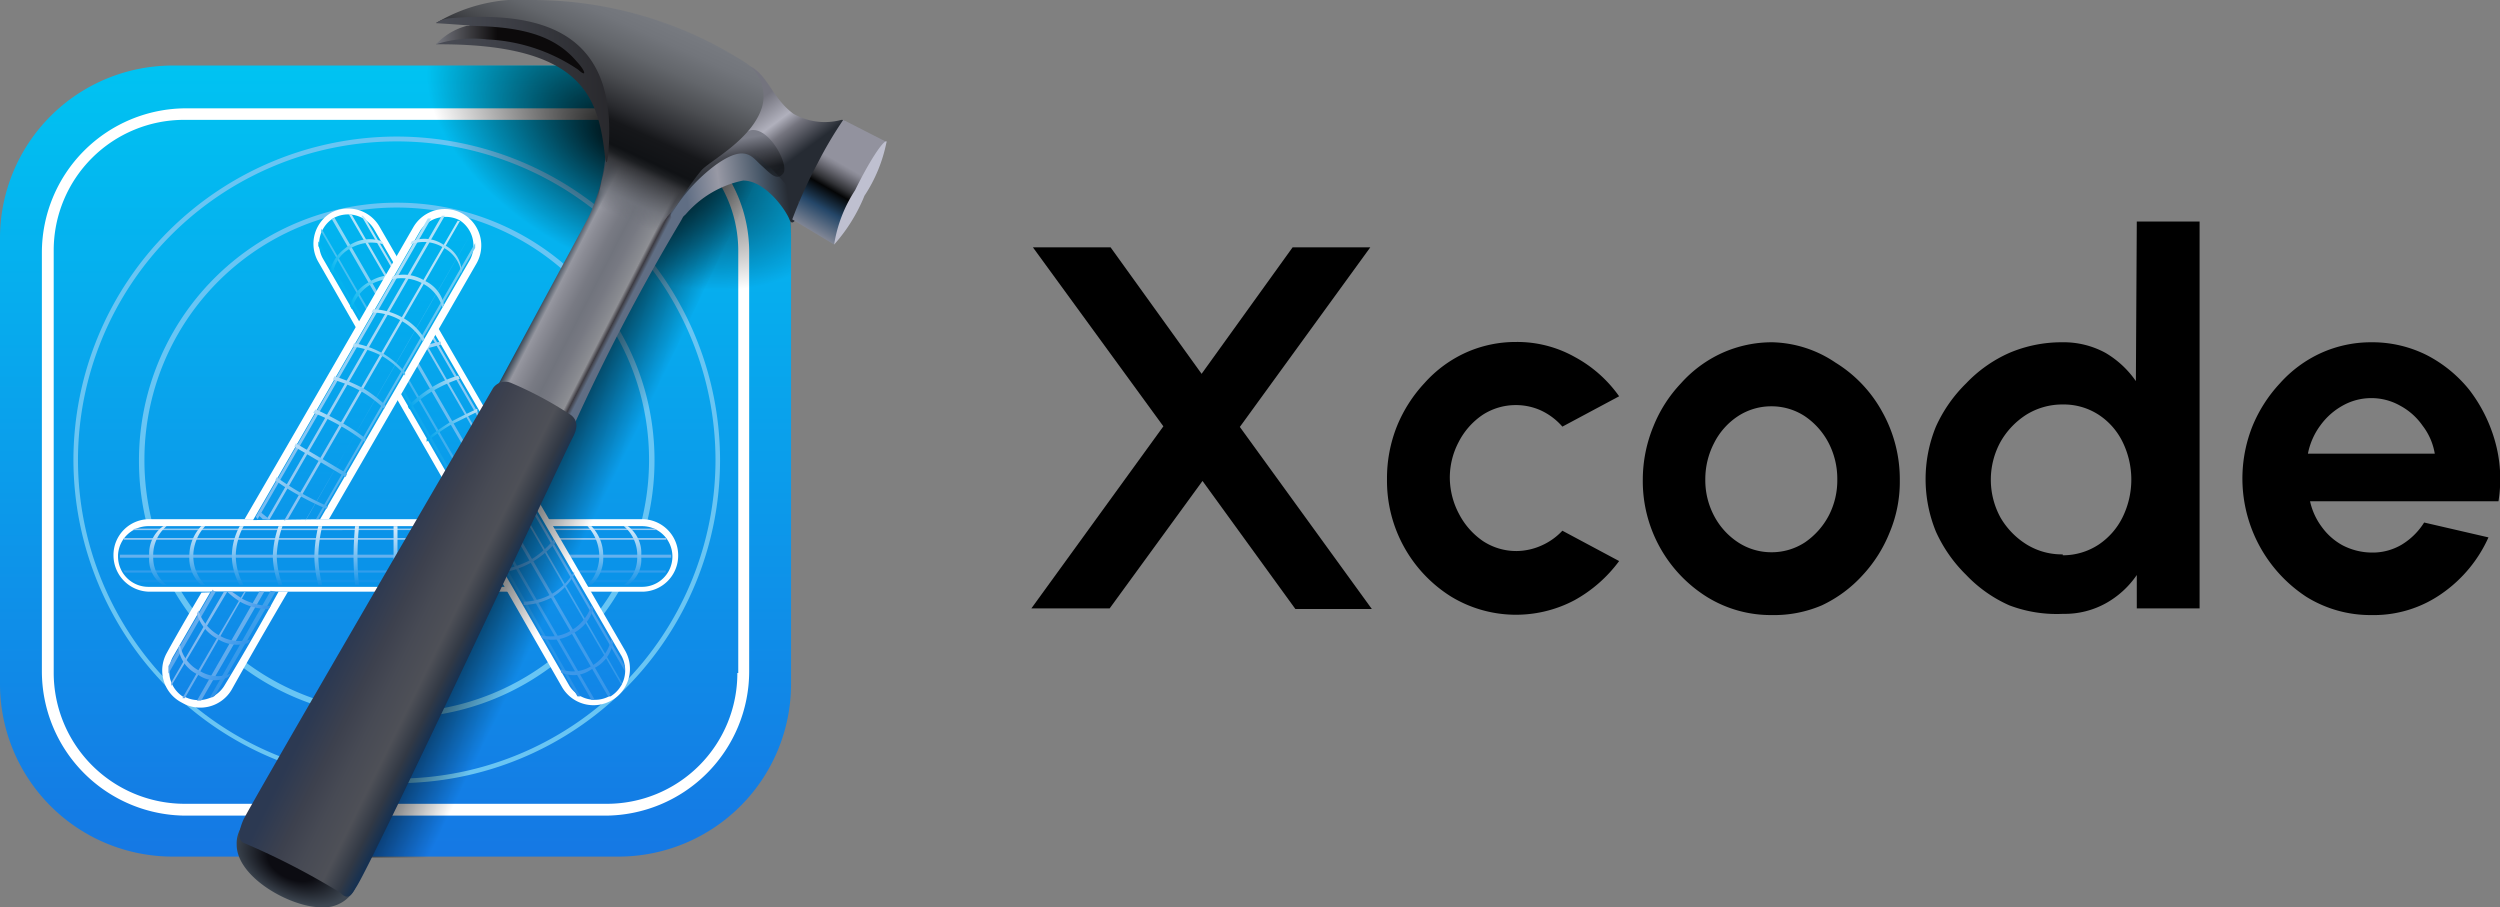 <svg xmlns="http://www.w3.org/2000/svg" xmlns:xlink="http://www.w3.org/1999/xlink" id="Layer_1" data-name="Layer 1" width="82.39" height="29.89" viewBox="0 0 82.39 29.89"><rect x="0" y="0" width="82.39" height="29.89" fill="#808080" stroke="none"/><defs><style>.cls-1{fill:url(#linear-gradient);}.cls-2{fill:#fff;}.cls-3{fill:#69c5f3;}.cls-4{fill:#68c5f4;}.cls-5{fill:#0a93e9;}.cls-6{fill:#1694ea;}.cls-7{fill:#319dec;}.cls-8{fill:#65b1ee;}.cls-9{fill:#8ec6f3;}.cls-10{fill:#95caf3;}.cls-11{fill:url(#linear-gradient-2);}.cls-12{fill:url(#linear-gradient-3);}.cls-13{fill:url(#linear-gradient-4);}.cls-14{fill:url(#linear-gradient-5);}.cls-15{fill:url(#linear-gradient-6);}.cls-16{fill:url(#linear-gradient-7);}.cls-17{fill:url(#linear-gradient-8);}.cls-18{fill:url(#linear-gradient-9);}.cls-19{fill:url(#linear-gradient-10);}.cls-20{fill:url(#linear-gradient-11);}.cls-21{fill:url(#linear-gradient-12);}.cls-22{fill:url(#linear-gradient-13);}.cls-23{fill:url(#linear-gradient-14);}.cls-24{fill:url(#linear-gradient-15);}.cls-25{fill:url(#linear-gradient-16);}.cls-26{fill:#3c98ea;}.cls-27{fill:#4ca4ed;}.cls-28{fill:#4da7ee;}.cls-29{fill:url(#linear-gradient-17);}.cls-30{fill:url(#linear-gradient-18);}.cls-31{fill:#9dd4f7;}.cls-32{fill:url(#linear-gradient-19);}.cls-33{fill:url(#linear-gradient-20);}.cls-34{fill:url(#linear-gradient-21);}.cls-35{fill:url(#linear-gradient-22);}.cls-36{fill:url(#linear-gradient-23);}.cls-37{fill:url(#linear-gradient-24);}.cls-38{fill:url(#linear-gradient-25);}.cls-39{fill:url(#linear-gradient-26);}.cls-40{fill:url(#linear-gradient-27);}.cls-41{fill:url(#linear-gradient-28);}.cls-42{fill:url(#linear-gradient-29);}.cls-43{fill:url(#linear-gradient-30);}.cls-44{fill:url(#linear-gradient-31);}.cls-45{fill:url(#linear-gradient-32);}.cls-46{fill:url(#linear-gradient-33);}.cls-47{fill:url(#linear-gradient-34);}.cls-48{fill:#73b9f1;}.cls-49{fill:url(#linear-gradient-35);}.cls-50{fill:url(#linear-gradient-36);}.cls-51{fill:url(#linear-gradient-37);}.cls-52{fill:url(#linear-gradient-38);}.cls-53{fill:url(#radial-gradient);}.cls-54{fill:url(#radial-gradient-2);}.cls-55{fill:url(#linear-gradient-39);}.cls-56{fill:url(#linear-gradient-40);}.cls-57{fill:url(#linear-gradient-41);}.cls-58{fill:url(#linear-gradient-42);}.cls-59{fill:url(#linear-gradient-43);}.cls-60{fill:url(#linear-gradient-44);}.cls-61{fill:url(#linear-gradient-45);}.cls-62{fill:url(#linear-gradient-46);}.cls-63{fill:url(#linear-gradient-47);}.cls-64{fill:#bfc0d0;}</style><linearGradient id="linear-gradient" x1="-15.45" y1="3.72" x2="-15.45" y2="29.79" gradientTransform="matrix(1, 0, 0, -1, 0, 32)" gradientUnits="userSpaceOnUse"><stop offset="0" stop-color="#1578e4"></stop><stop offset="1" stop-color="#00c3f2"></stop></linearGradient><linearGradient id="linear-gradient-2" x1="-7.64" y1="12.67" x2="-7.64" y2="14.61" gradientTransform="matrix(1, 0, 0, -1, 0, 32)" gradientUnits="userSpaceOnUse"><stop offset="0" stop-color="#1492e7"></stop><stop offset="1" stop-color="#dbedfb"></stop></linearGradient><linearGradient id="linear-gradient-3" x1="-8.92" y1="12.67" x2="-8.92" y2="14.61" xlink:href="#linear-gradient-2"></linearGradient><linearGradient id="linear-gradient-4" x1="-15.45" y1="12.67" x2="-15.45" y2="14.61" xlink:href="#linear-gradient-2"></linearGradient><linearGradient id="linear-gradient-5" x1="-16.75" y1="12.67" x2="-16.75" y2="14.61" xlink:href="#linear-gradient-2"></linearGradient><linearGradient id="linear-gradient-6" x1="-18.04" y1="12.67" x2="-18.04" y2="14.61" xlink:href="#linear-gradient-2"></linearGradient><linearGradient id="linear-gradient-7" x1="-19.34" y1="12.67" x2="-19.34" y2="14.61" xlink:href="#linear-gradient-2"></linearGradient><linearGradient id="linear-gradient-8" x1="-20.65" y1="12.67" x2="-20.65" y2="14.61" xlink:href="#linear-gradient-2"></linearGradient><linearGradient id="linear-gradient-9" x1="-21.99" y1="12.67" x2="-21.99" y2="14.61" xlink:href="#linear-gradient-2"></linearGradient><linearGradient id="linear-gradient-10" x1="-23.26" y1="12.67" x2="-23.26" y2="14.61" xlink:href="#linear-gradient-2"></linearGradient><linearGradient id="linear-gradient-11" x1="-12.95" y1="8.87" x2="-12.95" y2="24.9" gradientTransform="matrix(1, 0, 0, -1, 0, 32)" gradientUnits="userSpaceOnUse"><stop offset="0" stop-color="#1285e7"></stop><stop offset="1" stop-color="#00b5ef"></stop></linearGradient><linearGradient id="linear-gradient-12" x1="-9.35" y1="8.94" x2="-18.02" y2="23.97" gradientTransform="matrix(1, 0, 0, -1, 0, 32)" gradientUnits="userSpaceOnUse"><stop offset="0" stop-color="#2b90e7"></stop><stop offset="1" stop-color="#00b6ef"></stop></linearGradient><linearGradient id="linear-gradient-13" x1="-8.93" y1="8.87" x2="-17.89" y2="24.39" gradientTransform="matrix(1, 0, 0, -1, 0, 32)" gradientUnits="userSpaceOnUse"><stop offset="0" stop-color="#3795ea"></stop><stop offset="1" stop-color="#49c4f2"></stop></linearGradient><linearGradient id="linear-gradient-14" x1="-8.42" y1="9.01" x2="-17.5" y2="24.75" gradientTransform="matrix(1, 0, 0, -1, 0, 32)" gradientUnits="userSpaceOnUse"><stop offset="0" stop-color="#3696ea"></stop><stop offset="1" stop-color="#90d9f6"></stop></linearGradient><linearGradient id="linear-gradient-15" x1="-8.01" y1="9.38" x2="-16.99" y2="24.92" gradientTransform="matrix(1, 0, 0, -1, 0, 32)" gradientUnits="userSpaceOnUse"><stop offset="0" stop-color="#3097ea"></stop><stop offset="1" stop-color="#b5e5f9"></stop></linearGradient><linearGradient id="linear-gradient-16" x1="-7.88" y1="9.81" x2="-16.54" y2="24.82" gradientTransform="matrix(1, 0, 0, -1, 0, 32)" gradientUnits="userSpaceOnUse"><stop offset="0" stop-color="#3a98ea"></stop><stop offset="1" stop-color="#bce7fa"></stop></linearGradient><linearGradient id="linear-gradient-17" x1="-14.42" y1="17.48" x2="-12.73" y2="18.45" gradientTransform="matrix(1, 0, 0, -1, 0, 32)" gradientUnits="userSpaceOnUse"><stop offset="0" stop-color="#00a4ec"></stop><stop offset="1" stop-color="#b9dff6"></stop></linearGradient><linearGradient id="linear-gradient-18" x1="-15.05" y1="18.58" x2="-13.37" y2="19.55" xlink:href="#linear-gradient-17"></linearGradient><linearGradient id="linear-gradient-19" x1="-17.01" y1="21.97" x2="-15.34" y2="22.94" gradientTransform="matrix(1, 0, 0, -1, 0, 32)" gradientUnits="userSpaceOnUse"><stop offset="0" stop-color="#00b4ef"></stop><stop offset="1" stop-color="#c3e9fa"></stop></linearGradient><linearGradient id="linear-gradient-20" x1="-17.67" y1="23.11" x2="-15.99" y2="24.09" xlink:href="#linear-gradient-19"></linearGradient><linearGradient id="linear-gradient-21" x1="-17.9" y1="8.84" x2="-17.9" y2="24.85" xlink:href="#linear-gradient-11"></linearGradient><linearGradient id="linear-gradient-22" x1="-21.5" y1="8.91" x2="-12.83" y2="23.93" gradientTransform="matrix(1, 0, 0, -1, 0, 32)" gradientUnits="userSpaceOnUse"><stop offset="0" stop-color="#3194e9"></stop><stop offset="1" stop-color="#71cff4"></stop></linearGradient><linearGradient id="linear-gradient-23" x1="-21.93" y1="8.82" x2="-12.97" y2="24.34" gradientTransform="matrix(1, 0, 0, -1, 0, 32)" gradientUnits="userSpaceOnUse"><stop offset="0" stop-color="#5aa6ec"></stop><stop offset="1" stop-color="#a2def8"></stop></linearGradient><linearGradient id="linear-gradient-24" x1="-22.43" y1="8.97" x2="-13.35" y2="24.7" gradientTransform="matrix(1, 0, 0, -1, 0, 32)" gradientUnits="userSpaceOnUse"><stop offset="0" stop-color="#66abee"></stop><stop offset="1" stop-color="#bee8fa"></stop></linearGradient><linearGradient id="linear-gradient-25" x1="-22.83" y1="9.35" x2="-13.86" y2="24.89" gradientTransform="matrix(1, 0, 0, -1, 0, 32)" gradientUnits="userSpaceOnUse"><stop offset="0" stop-color="#7bb6f0"></stop><stop offset="1" stop-color="#b1e3f9"></stop></linearGradient><linearGradient id="linear-gradient-26" x1="-22.97" y1="9.77" x2="-14.3" y2="24.79" gradientTransform="matrix(1, 0, 0, -1, 0, 32)" gradientUnits="userSpaceOnUse"><stop offset="0" stop-color="#5aa6ec"></stop><stop offset="1" stop-color="#afe3f9"></stop></linearGradient><linearGradient id="linear-gradient-27" x1="-14.82" y1="24.11" x2="-13.14" y2="23.13" gradientTransform="matrix(1, 0, 0, -1, 0, 32)" gradientUnits="userSpaceOnUse"><stop offset="0" stop-color="#c1e7fa"></stop><stop offset="1" stop-color="#89d4f5"></stop></linearGradient><linearGradient id="linear-gradient-28" x1="-15.48" y1="22.97" x2="-13.79" y2="22" xlink:href="#linear-gradient-27"></linearGradient><linearGradient id="linear-gradient-29" x1="-16.15" y1="21.81" x2="-14.47" y2="20.83" xlink:href="#linear-gradient-27"></linearGradient><linearGradient id="linear-gradient-30" x1="-16.8" y1="20.67" x2="-15.12" y2="19.7" gradientTransform="matrix(1, 0, 0, -1, 0, 32)" gradientUnits="userSpaceOnUse"><stop offset="0" stop-color="#b0dff8"></stop><stop offset="1" stop-color="#52bdf2"></stop></linearGradient><linearGradient id="linear-gradient-31" x1="-17.45" y1="19.55" x2="-15.77" y2="18.58" gradientTransform="matrix(1, 0, 0, -1, 0, 32)" gradientUnits="userSpaceOnUse"><stop offset="0" stop-color="#b4def8"></stop><stop offset="1" stop-color="#4eb5f0"></stop></linearGradient><linearGradient id="linear-gradient-32" x1="-18.1" y1="18.42" x2="-16.42" y2="17.45" xlink:href="#linear-gradient-31"></linearGradient><linearGradient id="linear-gradient-33" x1="-18.76" y1="17.29" x2="-17.08" y2="16.32" gradientTransform="matrix(1, 0, 0, -1, 0, 32)" gradientUnits="userSpaceOnUse"><stop offset="0" stop-color="#b5ddf8"></stop><stop offset="1" stop-color="#46aeee"></stop></linearGradient><linearGradient id="linear-gradient-34" x1="-19.41" y1="16.16" x2="-17.73" y2="15.19" gradientTransform="matrix(1, 0, 0, -1, 0, 32)" gradientUnits="userSpaceOnUse"><stop offset="0" stop-color="#96cef4"></stop><stop offset="1" stop-color="#46aaee"></stop></linearGradient><linearGradient id="linear-gradient-35" x1="-20.96" y1="12.56" x2="-19.67" y2="11.82" gradientTransform="matrix(1, 0, 0, -1, 0, 32)" gradientUnits="userSpaceOnUse"><stop offset="0" stop-color="#8fc1f2"></stop><stop offset="1" stop-color="#3193ea"></stop></linearGradient><linearGradient id="linear-gradient-36" x1="-22.03" y1="11.62" x2="-20.35" y2="10.65" xlink:href="#linear-gradient-35"></linearGradient><linearGradient id="linear-gradient-37" x1="-22.69" y1="10.47" x2="-21.01" y2="9.5" xlink:href="#linear-gradient-35"></linearGradient><linearGradient id="linear-gradient-38" x1="-12.14" y1="16.48" x2="-8.9" y2="14.9" gradientTransform="matrix(1, 0, 0, -1, 0, 32)" gradientUnits="userSpaceOnUse"><stop offset="0"></stop><stop offset="1" stop-opacity="0"></stop></linearGradient><radialGradient id="radial-gradient" cx="124.05" cy="-53.05" r="4.21" gradientTransform="matrix(-0.45, 0.89, 1.55, 0.78, 130.42, -64.4)" gradientUnits="userSpaceOnUse"><stop offset="0"></stop><stop offset="1" stop-opacity="0"></stop></radialGradient><radialGradient id="radial-gradient-2" cx="-50.01" cy="-0.89" r="2.05" gradientTransform="matrix(0.9, 0.44, 0.25, -0.51, 26.37, 50.07)" gradientUnits="userSpaceOnUse"><stop offset="0.42" stop-color="#0c0c12"></stop><stop offset="1" stop-color="#3d4651"></stop></radialGradient><linearGradient id="linear-gradient-39" x1="-10.05" y1="23.18" x2="-7.52" y2="21.88" gradientTransform="matrix(1, 0, 0, -1, 0, 32)" gradientUnits="userSpaceOnUse"><stop offset="0" stop-color="#344351"></stop><stop offset="0.1" stop-color="#9697a0"></stop><stop offset="0.18" stop-color="#8b8c95"></stop><stop offset="0.35" stop-color="#787a83"></stop><stop offset="0.47" stop-color="#71747d"></stop><stop offset="0.59" stop-color="#777982"></stop><stop offset="0.75" stop-color="#87898f"></stop><stop offset="0.8" stop-color="#8e8f94"></stop><stop offset="0.85" stop-color="#3d3b42"></stop><stop offset="0.9" stop-color="#606e84"></stop></linearGradient><linearGradient id="linear-gradient-40" x1="-1.43" y1="25.78" x2="-4.29" y2="29.65" gradientTransform="matrix(1, 0, 0, -1, 0, 32)" gradientUnits="userSpaceOnUse"><stop offset="0.27" stop-color="#262b33"></stop><stop offset="0.45" stop-color="#74747e"></stop><stop offset="0.54" stop-color="#b0b0bc"></stop><stop offset="0.73" stop-color="#74747e"></stop></linearGradient><linearGradient id="linear-gradient-41" x1="-6.46" y1="25.45" x2="-2.24" y2="26" gradientTransform="matrix(1, 0, 0, -1, 0, 32)" gradientUnits="userSpaceOnUse"><stop offset="0.14" stop-color="#606e84"></stop><stop offset="0.4" stop-color="#9899a5"></stop><stop offset="0.73" stop-color="#475768"></stop><stop offset="0.92" stop-color="#262b33"></stop></linearGradient><linearGradient id="linear-gradient-42" x1="-4.49" y1="25.11" x2="-4.9" y2="27.44" gradientTransform="matrix(1, 0, 0, -1, 0, 32)" gradientUnits="userSpaceOnUse"><stop offset="0" stop-color="#101215" stop-opacity="0.1"></stop><stop offset="0.46" stop-color="#101215" stop-opacity="0.7"></stop><stop offset="0.7" stop-color="#474951"></stop><stop offset="0.91" stop-color="#7b7d88"></stop></linearGradient><linearGradient id="linear-gradient-43" x1="-16.96" y1="12.14" x2="-13.04" y2="10.21" gradientTransform="matrix(1, 0, 0, -1, 0, 32)" gradientUnits="userSpaceOnUse"><stop offset="0.12" stop-color="#2c3952"></stop><stop offset="0.37" stop-color="#3d414e"></stop><stop offset="0.55" stop-color="#474a54"></stop><stop offset="0.75" stop-color="#4e5057"></stop><stop offset="0.89" stop-color="#323945"></stop><stop offset="1" stop-color="#143052"></stop></linearGradient><linearGradient id="linear-gradient-44" x1="-10.87" y1="25.13" x2="-7.83" y2="31.79" gradientTransform="matrix(1, 0, 0, -1, 0, 32)" gradientUnits="userSpaceOnUse"><stop offset="0.12" stop-color="#6d7078" stop-opacity="0"></stop><stop offset="0.2" stop-color="#6d7078" stop-opacity="0.7"></stop><stop offset="0.34" stop-color="#35363a"></stop><stop offset="0.37" stop-color="#1d1f22"></stop><stop offset="0.4" stop-color="#101215"></stop><stop offset="0.5" stop-color="#16171a"></stop><stop offset="0.56" stop-color="#292a2e"></stop><stop offset="0.69" stop-color="#4b4d51"></stop><stop offset="0.81" stop-color="#63666b"></stop><stop offset="0.92" stop-color="#72757b"></stop><stop offset="1" stop-color="#777a80"></stop></linearGradient><linearGradient id="linear-gradient-45" x1="-14.12" y1="29" x2="-8.42" y2="29" gradientTransform="matrix(1, 0, 0, -1, 0, 32)" gradientUnits="userSpaceOnUse"><stop offset="0" stop-color="#4a4d56"></stop><stop offset="1" stop-color="#29292d"></stop></linearGradient><linearGradient id="linear-gradient-46" x1="-14.12" y1="30.33" x2="-9.19" y2="30.33" gradientTransform="matrix(1, 0, 0, -1, 0, 32)" gradientUnits="userSpaceOnUse"><stop offset="0" stop-color="#767880"></stop><stop offset="0.41" stop-color="#0c0a0b"></stop></linearGradient><linearGradient id="linear-gradient-47" x1="-1.83" y1="24.34" x2="0.08" y2="27.66" gradientTransform="matrix(1, 0, 0, -1, 0, 32)" gradientUnits="userSpaceOnUse"><stop offset="0" stop-color="#858997"></stop><stop offset="0.23" stop-color="#244668"></stop><stop offset="0.28" stop-color="#1a3249"></stop><stop offset="0.4" stop-color="#040506"></stop><stop offset="0.46" stop-color="#313236"></stop><stop offset="0.55" stop-color="#65656e"></stop><stop offset="0.61" stop-color="#868691"></stop><stop offset="0.64" stop-color="#92929e"></stop></linearGradient></defs><path d="M5.5,20.1l4.35-6L5.55,8.2H8.11l3,4.17,3-4.17h2.56l-4.3,5.92,4.35,6H14.2l-3.06-4.22L8.08,20.1Z" transform="translate(28.49 -0.05)"></path><path d="M23,17.54l1.87,1a4.57,4.57,0,0,1-1.47,1.29,4.12,4.12,0,0,1-4.07-.12,4.5,4.5,0,0,1-2.11-3.87,4.62,4.62,0,0,1,.33-1.75,4.67,4.67,0,0,1,.91-1.42,4.08,4.08,0,0,1,1.36-1,4,4,0,0,1,1.65-.35,3.87,3.87,0,0,1,1.93.49,4.27,4.27,0,0,1,1.47,1.3l-1.87,1a2.13,2.13,0,0,0-.7-.53,2,2,0,0,0-.83-.18,2,2,0,0,0-1.11.33,2.4,2.4,0,0,0-.78.89,2.52,2.52,0,0,0-.29,1.19A2.58,2.58,0,0,0,19.6,17a2.45,2.45,0,0,0,.78.88,2,2,0,0,0,1.11.33,2.06,2.06,0,0,0,.84-.19A2.1,2.1,0,0,0,23,17.54Z" transform="translate(28.49 -0.05)"></path><path d="M29.9,20.32a4,4,0,0,1-2.14-.6,4.5,4.5,0,0,1-2.11-3.87A4.62,4.62,0,0,1,26,14.1a4.49,4.49,0,0,1,.91-1.42,4.08,4.08,0,0,1,1.36-1,4,4,0,0,1,1.65-.35A3.86,3.86,0,0,1,32,12a4.36,4.36,0,0,1,1.54,1.62,4.55,4.55,0,0,1,.58,2.26,4.31,4.31,0,0,1-.34,1.73A4.53,4.53,0,0,1,32.9,19a4.27,4.27,0,0,1-1.35,1A4,4,0,0,1,29.9,20.32Zm0-2.07A2,2,0,0,0,31,17.92a2.45,2.45,0,0,0,.78-.88,2.52,2.52,0,0,0,.28-1.19,2.57,2.57,0,0,0-.29-1.21,2.4,2.4,0,0,0-.79-.88,2,2,0,0,0-1.09-.32,2,2,0,0,0-1.11.33,2.29,2.29,0,0,0-.78.88,2.59,2.59,0,0,0-.29,1.2,2.51,2.51,0,0,0,.3,1.22,2.34,2.34,0,0,0,.79.86A2,2,0,0,0,29.9,18.25Z" transform="translate(28.49 -0.05)"></path><path d="M41.93,7.35H44V20.1H41.93V19a3,3,0,0,1-1,.92,2.79,2.79,0,0,1-1.43.36A4.4,4.4,0,0,1,37.73,20a4.45,4.45,0,0,1-1.42-1,4.7,4.7,0,0,1-1-1.43,4.57,4.57,0,0,1,0-3.46,4.7,4.7,0,0,1,1-1.43,4.45,4.45,0,0,1,1.42-1,4.4,4.4,0,0,1,1.74-.35,2.88,2.88,0,0,1,1.43.35,3.18,3.18,0,0,1,1,.93Zm-2.44,11A2.14,2.14,0,0,0,40.67,18a2.31,2.31,0,0,0,.79-.9,2.82,2.82,0,0,0,0-2.49,2.25,2.25,0,0,0-.8-.9,2.11,2.11,0,0,0-1.17-.33,2.25,2.25,0,0,0-1.19.33,2.56,2.56,0,0,0-.86.9,2.6,2.6,0,0,0,0,2.5,2.56,2.56,0,0,0,.87.89A2.21,2.21,0,0,0,39.49,18.32Z" transform="translate(28.49 -0.05)"></path><path d="M49.66,20.32a4,4,0,0,1-2.14-.6,4.66,4.66,0,0,1-1.78-5.62,4.67,4.67,0,0,1,.91-1.42,4.08,4.08,0,0,1,1.36-1,4,4,0,0,1,1.65-.35,4,4,0,0,1,1.82.42,4.36,4.36,0,0,1,1.41,1.15,5,5,0,0,1,.84,1.67,4.59,4.59,0,0,1,.12,2H47.64a2.2,2.2,0,0,0,.39.85,2.06,2.06,0,0,0,.68.6,2.12,2.12,0,0,0,.95.24,1.88,1.88,0,0,0,1-.26,2.24,2.24,0,0,0,.74-.73l2.12.49A4.49,4.49,0,0,1,52,19.6,3.9,3.9,0,0,1,49.66,20.32ZM47.57,15h4.18a2.06,2.06,0,0,0-.4-.92,2.13,2.13,0,0,0-.74-.66,1.93,1.93,0,0,0-1.9,0,2.26,2.26,0,0,0-.73.65A2.3,2.3,0,0,0,47.57,15Z" transform="translate(28.49 -0.05)"></path><path class="cls-1" d="M-22.8,2.21H-8.11A5.69,5.69,0,0,1-2.42,7.9V22.59a5.69,5.69,0,0,1-5.69,5.69H-22.8a5.69,5.69,0,0,1-5.69-5.69V7.9A5.69,5.69,0,0,1-22.8,2.21Z" transform="translate(28.49 -0.05)"></path><path class="cls-2" d="M-8.55,3.62h-13.8a4.76,4.76,0,0,0-4.76,4.75v13.8a4.76,4.76,0,0,0,4.76,4.76h13.8A4.76,4.76,0,0,0-3.8,22.17V8.35A4.73,4.73,0,0,0-8.55,3.62Zm4.36,18.61A4.3,4.3,0,0,1-8.5,26.54H-22.41a4.32,4.32,0,0,1-4.31-4.31V8.29A4.3,4.3,0,0,1-22.41,4H-8.48A4.32,4.32,0,0,1-4.16,8.29V22.23Z" transform="translate(28.49 -0.05)"></path><path class="cls-3" d="M-15.41,4.55A10.67,10.67,0,0,0-26.07,15.21,10.67,10.67,0,0,0-15.41,25.86,10.65,10.65,0,0,0-4.76,15.21,10.67,10.67,0,0,0-15.41,4.55Zm0,21.16a10.51,10.51,0,0,1-10.51-10.5A10.51,10.51,0,0,1-15.41,4.71a10.51,10.51,0,0,1,10.5,10.5A10.51,10.51,0,0,1-15.41,25.71Z" transform="translate(28.49 -0.05)"></path><path class="cls-4" d="M-15.41,6.73a8.49,8.49,0,0,0-8.5,8.5,8.46,8.46,0,0,0,8.5,8.48,8.48,8.48,0,0,0,8.49-8.5A8.48,8.48,0,0,0-15.41,6.73Zm0,16.8a8.31,8.31,0,0,1-8.32-8.32,8.31,8.31,0,0,1,8.32-8.32A8.31,8.31,0,0,1-7.1,15.21,8.32,8.32,0,0,1-15.41,23.53Z" transform="translate(28.49 -0.05)"></path><path class="cls-2" d="M-23.55,17.16H-7.33a1.19,1.19,0,0,1,1.19,1.19,1.19,1.19,0,0,1-1.19,1.2H-23.55a1.2,1.2,0,0,1-1.2-1.2A1.18,1.18,0,0,1-23.55,17.16Z" transform="translate(28.49 -0.05)"></path><path class="cls-5" d="M-23.6,17.39H-7.33a1,1,0,0,1,1,1v0a1,1,0,0,1-1,1H-23.6a1,1,0,0,1-1-1v-.05A1,1,0,0,1-23.6,17.39Z" transform="translate(28.49 -0.05)"></path><path class="cls-6" d="M-24,19.24H-6.92l.13-.08H-24.12Z" transform="translate(28.49 -0.05)"></path><path class="cls-7" d="M-24.38,18.92H-6.55l0-.07H-24.43Z" transform="translate(28.49 -0.05)"></path><path class="cls-8" d="M-24.54,18.43H-6.37v-.1H-24.54Z" transform="translate(28.49 -0.05)"></path><path class="cls-9" d="M-24.36,17.78H-6.53l0,0,0,.06H-24.41l0-.06Z" transform="translate(28.49 -0.05)"></path><path class="cls-10" d="M-24,17.47h17l.08,0,.08.05H-24.12l.08-.05Z" transform="translate(28.49 -0.05)"></path><path class="cls-11" d="M-7.8,17.39h-.13a1.25,1.25,0,0,1,.44,1,1.14,1.14,0,0,1-.44.94h.13a1,1,0,0,0,.44-.94A1.1,1.1,0,0,0-7.8,17.39Z" transform="translate(28.49 -0.05)"></path><path class="cls-12" d="M-9,17.39h-.13a1.47,1.47,0,0,1,.39,1,1.37,1.37,0,0,1-.39.94H-9a1.18,1.18,0,0,0,.39-.94A1.39,1.39,0,0,0-9,17.39Z" transform="translate(28.49 -0.05)"></path><path class="cls-13" d="M-15.52,17.39h.13v1.95h-.13Z" transform="translate(28.49 -0.05)"></path><path class="cls-14" d="M-16.79,17.39h.13s-.05.5-.05,1,.05.94.05.94h-.13s-.05-.47-.05-.94S-16.79,17.39-16.79,17.39Z" transform="translate(28.49 -0.05)"></path><path class="cls-15" d="M-18,17.39h.13a4.59,4.59,0,0,0-.13,1,4,4,0,0,0,.13.94H-18a4,4,0,0,1-.13-.94A4.59,4.59,0,0,1-18,17.39Z" transform="translate(28.49 -0.05)"></path><path class="cls-16" d="M-19.31,17.39h.13a3.26,3.26,0,0,0-.19,1,2.89,2.89,0,0,0,.19.94h-.13a2.89,2.89,0,0,1-.19-.94A3.26,3.26,0,0,1-19.31,17.39Z" transform="translate(28.49 -0.05)"></path><path class="cls-17" d="M-20.59,17.39h.13a2.09,2.09,0,0,0-.26,1,2,2,0,0,0,.26.94h-.13a2,2,0,0,1-.26-.94A2.09,2.09,0,0,1-20.59,17.39Z" transform="translate(28.49 -0.05)"></path><path class="cls-18" d="M-21.86,17.39h.13a1.47,1.47,0,0,0-.39,1,1.37,1.37,0,0,0,.39.94h-.13a1.18,1.18,0,0,1-.39-.94A1.44,1.44,0,0,1-21.86,17.39Z" transform="translate(28.49 -0.05)"></path><path class="cls-19" d="M-23.11,17.39H-23a1.25,1.25,0,0,0-.44,1,1.14,1.14,0,0,0,.44.94h-.13a1,1,0,0,1-.44-.94A1.1,1.1,0,0,1-23.11,17.39Z" transform="translate(28.49 -0.05)"></path><path class="cls-2" d="M-16,7.49l8.11,14a1.2,1.2,0,0,1-.44,1.64,1.2,1.2,0,0,1-1.64-.44L-18,8.68a1.19,1.19,0,0,1,.44-1.63A1.2,1.2,0,0,1-16,7.49Z" transform="translate(28.49 -0.05)"></path><path class="cls-20" d="M-16.17,7.59-8,21.68A1,1,0,0,1-8.37,23l-.05,0a1,1,0,0,1-1.3-.34L-17.86,8.55a1,1,0,0,1,.34-1.3l0,0A1,1,0,0,1-16.17,7.59Z" transform="translate(28.49 -0.05)"></path><path class="cls-21" d="M-18,8.16-9.46,23l.05,0,.05,0,0,0L-18,8v.15Z" transform="translate(28.49 -0.05)"></path><path class="cls-22" d="M-17.91,7.67-9,23.11h.11l-9-15.52,0,0Z" transform="translate(28.49 -0.05)"></path><path class="cls-23" d="M-17.55,7.28-8.45,23l.08-.06-9.1-15.72Z" transform="translate(28.49 -0.05)"></path><path class="cls-24" d="M-16.9,7.12-8,22.54l0,.05,0,.05L-17,7.1H-17Z" transform="translate(28.49 -0.05)"></path><path class="cls-25" d="M-16.43,7.28-7.9,22v.16l-8.68-15,0,0,.05,0Z" transform="translate(28.49 -0.05)"></path><path class="cls-26" d="M-8.29,21.21l-.06-.1A1.28,1.28,0,0,1-9,22a1.15,1.15,0,0,1-1,.11l0,.1a1,1,0,0,0,1-.1A1.13,1.13,0,0,0-8.29,21.21Zm-.65-1.09L-9,20a1.46,1.46,0,0,1-.67.83,1.27,1.27,0,0,1-1,.15l.05.11a1.22,1.22,0,0,0,1-.16A1.31,1.31,0,0,0-8.94,20.12Z" transform="translate(28.49 -0.05)"></path><path class="cls-27" d="M-9.57,19l0-.11a2,2,0,0,1-.73.73,2,2,0,0,1-.93.26l0,.11a2.15,2.15,0,0,0,.94-.26A2.06,2.06,0,0,0-9.57,19Z" transform="translate(28.49 -0.05)"></path><path class="cls-28" d="M-10.19,17.94l-.05-.11a2.91,2.91,0,0,1-.78.68,3.26,3.26,0,0,1-.91.31l0,.1a2.92,2.92,0,0,0,.91-.31A3.16,3.16,0,0,0-10.19,17.94Z" transform="translate(28.49 -0.05)"></path><path class="cls-29" d="M-12.76,13.52l0,.1-.89.44a6.53,6.53,0,0,0-.78.55l0-.1a7.23,7.23,0,0,1,.78-.55C-13.21,13.73-12.76,13.52-12.76,13.52Z" transform="translate(28.49 -0.05)"></path><path class="cls-30" d="M-13.39,12.43l.05.1a4.84,4.84,0,0,0-.91.42,3.64,3.64,0,0,0-.75.59l-.05-.1a3.89,3.89,0,0,1,.75-.6A3.47,3.47,0,0,1-13.39,12.43Z" transform="translate(28.49 -0.05)"></path><path class="cls-31" d="M-14.56,11.57l.6-.16,0-.1a2.39,2.39,0,0,0-.5.13C-14.66,11.49-14.69,11.62-14.56,11.57Z" transform="translate(28.49 -0.05)"></path><path class="cls-32" d="M-15.29,9.15l.06.11a1.58,1.58,0,0,0-1.07.18,1.4,1.4,0,0,0-.6.8l-.05-.1a1.18,1.18,0,0,1,.6-.78A1.37,1.37,0,0,1-15.29,9.15Z" transform="translate(28.49 -0.05)"></path><path class="cls-33" d="M-15.91,8l.08.11a1.37,1.37,0,0,0-1.12.13,1.1,1.1,0,0,0-.57.86L-17.6,9s0-.44.57-.83A1.22,1.22,0,0,1-15.91,8Z" transform="translate(28.49 -0.05)"></path><path class="cls-2" d="M-17.65,17.16c2.26-3.9,4.86-8.42,4.86-8.42a1.2,1.2,0,0,0-.44-1.64,1.2,1.2,0,0,0-1.64.44s-3.17,5.51-5.56,9.62ZM-19,19.55c-1.1,1.87-1.85,3.22-1.85,3.22a1.2,1.2,0,0,1-1.64.44A1.19,1.19,0,0,1-23,21.58s.44-.81,1.15-2C-20.95,19.55-19.34,19.55-19,19.55Z" transform="translate(28.49 -0.05)"></path><path class="cls-34" d="M-17.94,17.16C-15.65,13.21-13,8.61-13,8.61a1,1,0,0,0-.34-1.3l0,0a1,1,0,0,0-1.3.34l-5.51,9.54Zm-1.37,2.39c-1,1.82-1.8,3.12-1.8,3.12a1,1,0,0,1-1.3.34h-.05a1,1,0,0,1-.34-1.3l1.25-2.16Z" transform="translate(28.49 -0.05)"></path><path class="cls-35" d="M-18,17.16l5.17-8.94V8.06l-5.25,9.1Zm-1.41,2.39-2,3.43-.08.05-.08,0s.88-1.54,2-3.51Z" transform="translate(28.49 -0.05)"></path><path class="cls-36" d="M-18.4,17.16l5.45-9.44,0,0,0,0s-3,5.17-5.48,9.51Zm-1.38,2.39-2.08,3.59H-22l2.07-3.62A.27.27,0,0,0-19.78,19.55Z" transform="translate(28.49 -0.05)"></path><path class="cls-37" d="M-19,17.16c2.58-4.45,5.67-9.83,5.67-9.83l-.08,0-5.72,9.88Zm-1.4,2.41c-1.14,2-2,3.49-2,3.49l-.08,0s.83-1.46,2-3.44C-20.43,19.55-20.46,19.55-20.38,19.57Z" transform="translate(28.49 -0.05)"></path><path class="cls-38" d="M-19.6,17.16l5.77-10h-.1s-3.2,5.54-5.77,10Zm-1.51,2.39-1.74,3,0,.06,0,.05L-21,19.55Z" transform="translate(28.49 -0.05)"></path><path class="cls-39" d="M-20,17.16l5.72-9.91-.05,0-.06,0,0,0-5.67,9.83Zm-1.38,2.39-1.56,2.7V22s.58-1,1.46-2.52A.13.13,0,0,0-21.37,19.55Z" transform="translate(28.49 -0.05)"></path><path class="cls-40" d="M-14.92,8l-.05.11a1.21,1.21,0,0,1,1.09.1,1.12,1.12,0,0,1,.6.86l0-.1a1,1,0,0,0-.6-.86A1.12,1.12,0,0,0-14.92,8Z" transform="translate(28.49 -0.05)"></path><path class="cls-41" d="M-15.54,9.15l-.06.11a1.47,1.47,0,0,1,1.07.15,1.27,1.27,0,0,1,.62.78l.05-.1a1.11,1.11,0,0,0-.62-.78A1.31,1.31,0,0,0-15.54,9.15Z" transform="translate(28.49 -0.05)"></path><path class="cls-42" d="M-16.19,10.24l-.06.11a1.88,1.88,0,0,1,1,.28,1.93,1.93,0,0,1,.7.68l.05-.1a1.93,1.93,0,0,0-.7-.68A2.13,2.13,0,0,0-16.19,10.24Z" transform="translate(28.49 -0.05)"></path><path class="cls-43" d="M-16.82,11.36l-.05.11a2.91,2.91,0,0,1,1,.33,2.91,2.91,0,0,1,.73.63l0-.11a2.76,2.76,0,0,0-.73-.62A3.06,3.06,0,0,0-16.82,11.36Z" transform="translate(28.49 -0.05)"></path><path class="cls-44" d="M-17.47,12.45l-.05.11a4.38,4.38,0,0,1,.94.39,3.94,3.94,0,0,1,.75.57l.05-.11a4.47,4.47,0,0,0-.75-.57A5.89,5.89,0,0,0-17.47,12.45Z" transform="translate(28.49 -0.05)"></path><path class="cls-45" d="M-18.09,13.54l-.08.11a6.87,6.87,0,0,1,.91.44,6,6,0,0,1,.78.52l.05-.1a6,6,0,0,0-.78-.52C-17.62,13.75-18.09,13.54-18.09,13.54Z" transform="translate(28.49 -0.05)"></path><path class="cls-46" d="M-18.79,14.77l.05-.11,1.69,1-.05.11Z" transform="translate(28.49 -0.05)"></path><path class="cls-47" d="M-19.42,15.88l.05-.1a8.63,8.63,0,0,0,.86.55c.42.23.83.41.83.41l-.05.08a8.35,8.35,0,0,1-.86-.42A7.09,7.09,0,0,1-19.42,15.88Z" transform="translate(28.49 -0.05)"></path><path class="cls-48" d="M-19.83,17.16-20,17l.05-.11.36.29Z" transform="translate(28.49 -0.05)"></path><path class="cls-49" d="M-20.85,19.55l.34.23a2,2,0,0,0,.94.24l-.06.1a1.87,1.87,0,0,1-.93-.23,2.5,2.5,0,0,1-.44-.34Z" transform="translate(28.49 -0.05)"></path><path class="cls-50" d="M-22,20.28l.05-.11a1.44,1.44,0,0,0,.7.83,1.31,1.31,0,0,0,1,.13l-.06.11a1.17,1.17,0,0,1-1-.13A1.38,1.38,0,0,1-22,20.28Z" transform="translate(28.49 -0.05)"></path><path class="cls-51" d="M-22.61,21.39l.05-.1a1.21,1.21,0,0,0,.67.88,1.11,1.11,0,0,0,1,.08l-.08.11a.94.94,0,0,1-1-.08A1.12,1.12,0,0,1-22.61,21.39Z" transform="translate(28.49 -0.05)"></path><path class="cls-52" d="M-14.19,28.31-3.07,4.94-5.88,3.62l-11.59,24.3.83.39Z" transform="translate(28.49 -0.05)"></path><path class="cls-53" d="M-7.62,2.21l5.2,2.47v7.46l-13.8-6.57s.83-1.75,1.61-3.36Z" transform="translate(28.49 -0.05)"></path><path class="cls-54" d="M-20.51,27.27a1,1,0,0,0-.18.62c0,1.07,1.77,2.06,2.78,2.06a1.16,1.16,0,0,0,1.2-.81C-16.45,28.62-20.22,26.64-20.51,27.27Z" transform="translate(28.49 -0.05)"></path><path class="cls-55" d="M-8.53,5.15A26.12,26.12,0,0,1-5.64,6c.21.18-.34,1.22-.44,1.38a68.29,68.29,0,0,0-3.54,6.78l-2.47-1.4,3-5.56A6.23,6.23,0,0,0-8.53,5.15Z" transform="translate(28.49 -0.05)"></path><path class="cls-56" d="M-2.34,3.8A2.09,2.09,0,0,0-.76,4c.34,0-.18.44-.75,1.59s-.55,1.22-.62,1.14A25.47,25.47,0,0,1-4.71,5.05c.11-.13.52-3,.73-2.89C-3.22,2.34-3.1,3.25-2.34,3.8Z" transform="translate(28.49 -0.05)"></path><path class="cls-57" d="M-6.34,7c.18-.28,1-2,2.34-2,.59,0,1.74,1.51,1.84,1.72s-.18.91-.31.57S-3.28,6-4,6A3.4,3.4,0,0,0-5.88,7.1C-6.11,7.36-6.53,7.28-6.34,7Z" transform="translate(28.49 -0.05)"></path><path class="cls-58" d="M-6.4,6.89a11.32,11.32,0,0,1,1-1.4A3.89,3.89,0,0,1-3.74,4.34c.62-.1,1.27,1.17,1.06,1.43s-.42,0-.73-.28-.52-.7-1.5,0A5.51,5.51,0,0,0-6.37,7.12C-6.58,7.41-6.53,7.1-6.4,6.89Z" transform="translate(28.49 -0.05)"></path><path class="cls-59" d="M-9.62,14.48c.11-.21.24-.52-.05-.75a12.13,12.13,0,0,0-2-1.07.49.49,0,0,0-.57.18c-.1.18-8.08,13.86-8.24,14.25s-.18.67.05.75a24,24,0,0,1,3.17,1.64c.26.28.39,0,.5-.18C-16.3,28.67-9.75,14.69-9.62,14.48Z" transform="translate(28.49 -0.05)"></path><path class="cls-60" d="M-6.21,6.84c.13-.18.44-.7.83-1.17.26-.31,1.66-1,2-2.08A1.32,1.32,0,0,0-3.9,2.13a13,13,0,0,0-7-2.08,5.44,5.44,0,0,0-3.22.76h1.14l4,1.56.49,2.08A4.47,4.47,0,0,1-8.66,6,13.14,13.14,0,0,1-9.1,7.64c.18.08.6-.2,1.07-.07s.67.67,1,.33C-6.58,7.25-6.42,7.12-6.21,6.84Z" transform="translate(28.49 -0.05)"></path><path class="cls-61" d="M-8.55,5.23c-.21-1.93-.68-3.75-5.57-3.72A4.43,4.43,0,0,1-13,.89L-14.12.81a.93.93,0,0,1,.47-.16C-10.79.42-8.24,1-8.42,4.73-8.45,5.33-8.5,5.59-8.55,5.23Z" transform="translate(28.49 -0.05)"></path><path class="cls-62" d="M-14.12,1.51a4,4,0,0,1,1.69-.16,5.81,5.81,0,0,1,3,1c.28.26.25.05-.06-.28-.8-.94-2-1.15-3.61-1.17A2.12,2.12,0,0,0-14.12,1.51Z" transform="translate(28.49 -0.05)"></path><path class="cls-63" d="M-.7,4l1.43.73a13.31,13.31,0,0,0-1,1.56A12.86,12.86,0,0,0-1,8.11l-1.38-.83a15.2,15.2,0,0,1,.83-1.84A13.41,13.41,0,0,1-.7,4Z" transform="translate(28.49 -0.05)"></path><path class="cls-64" d="M.73,4.71A4.93,4.93,0,0,1,0,6.5,5.55,5.55,0,0,1-1,8.11,4.54,4.54,0,0,1-.31,6.32C.15,5.38.62,4.66.73,4.71Z" transform="translate(28.49 -0.05)"></path></svg>